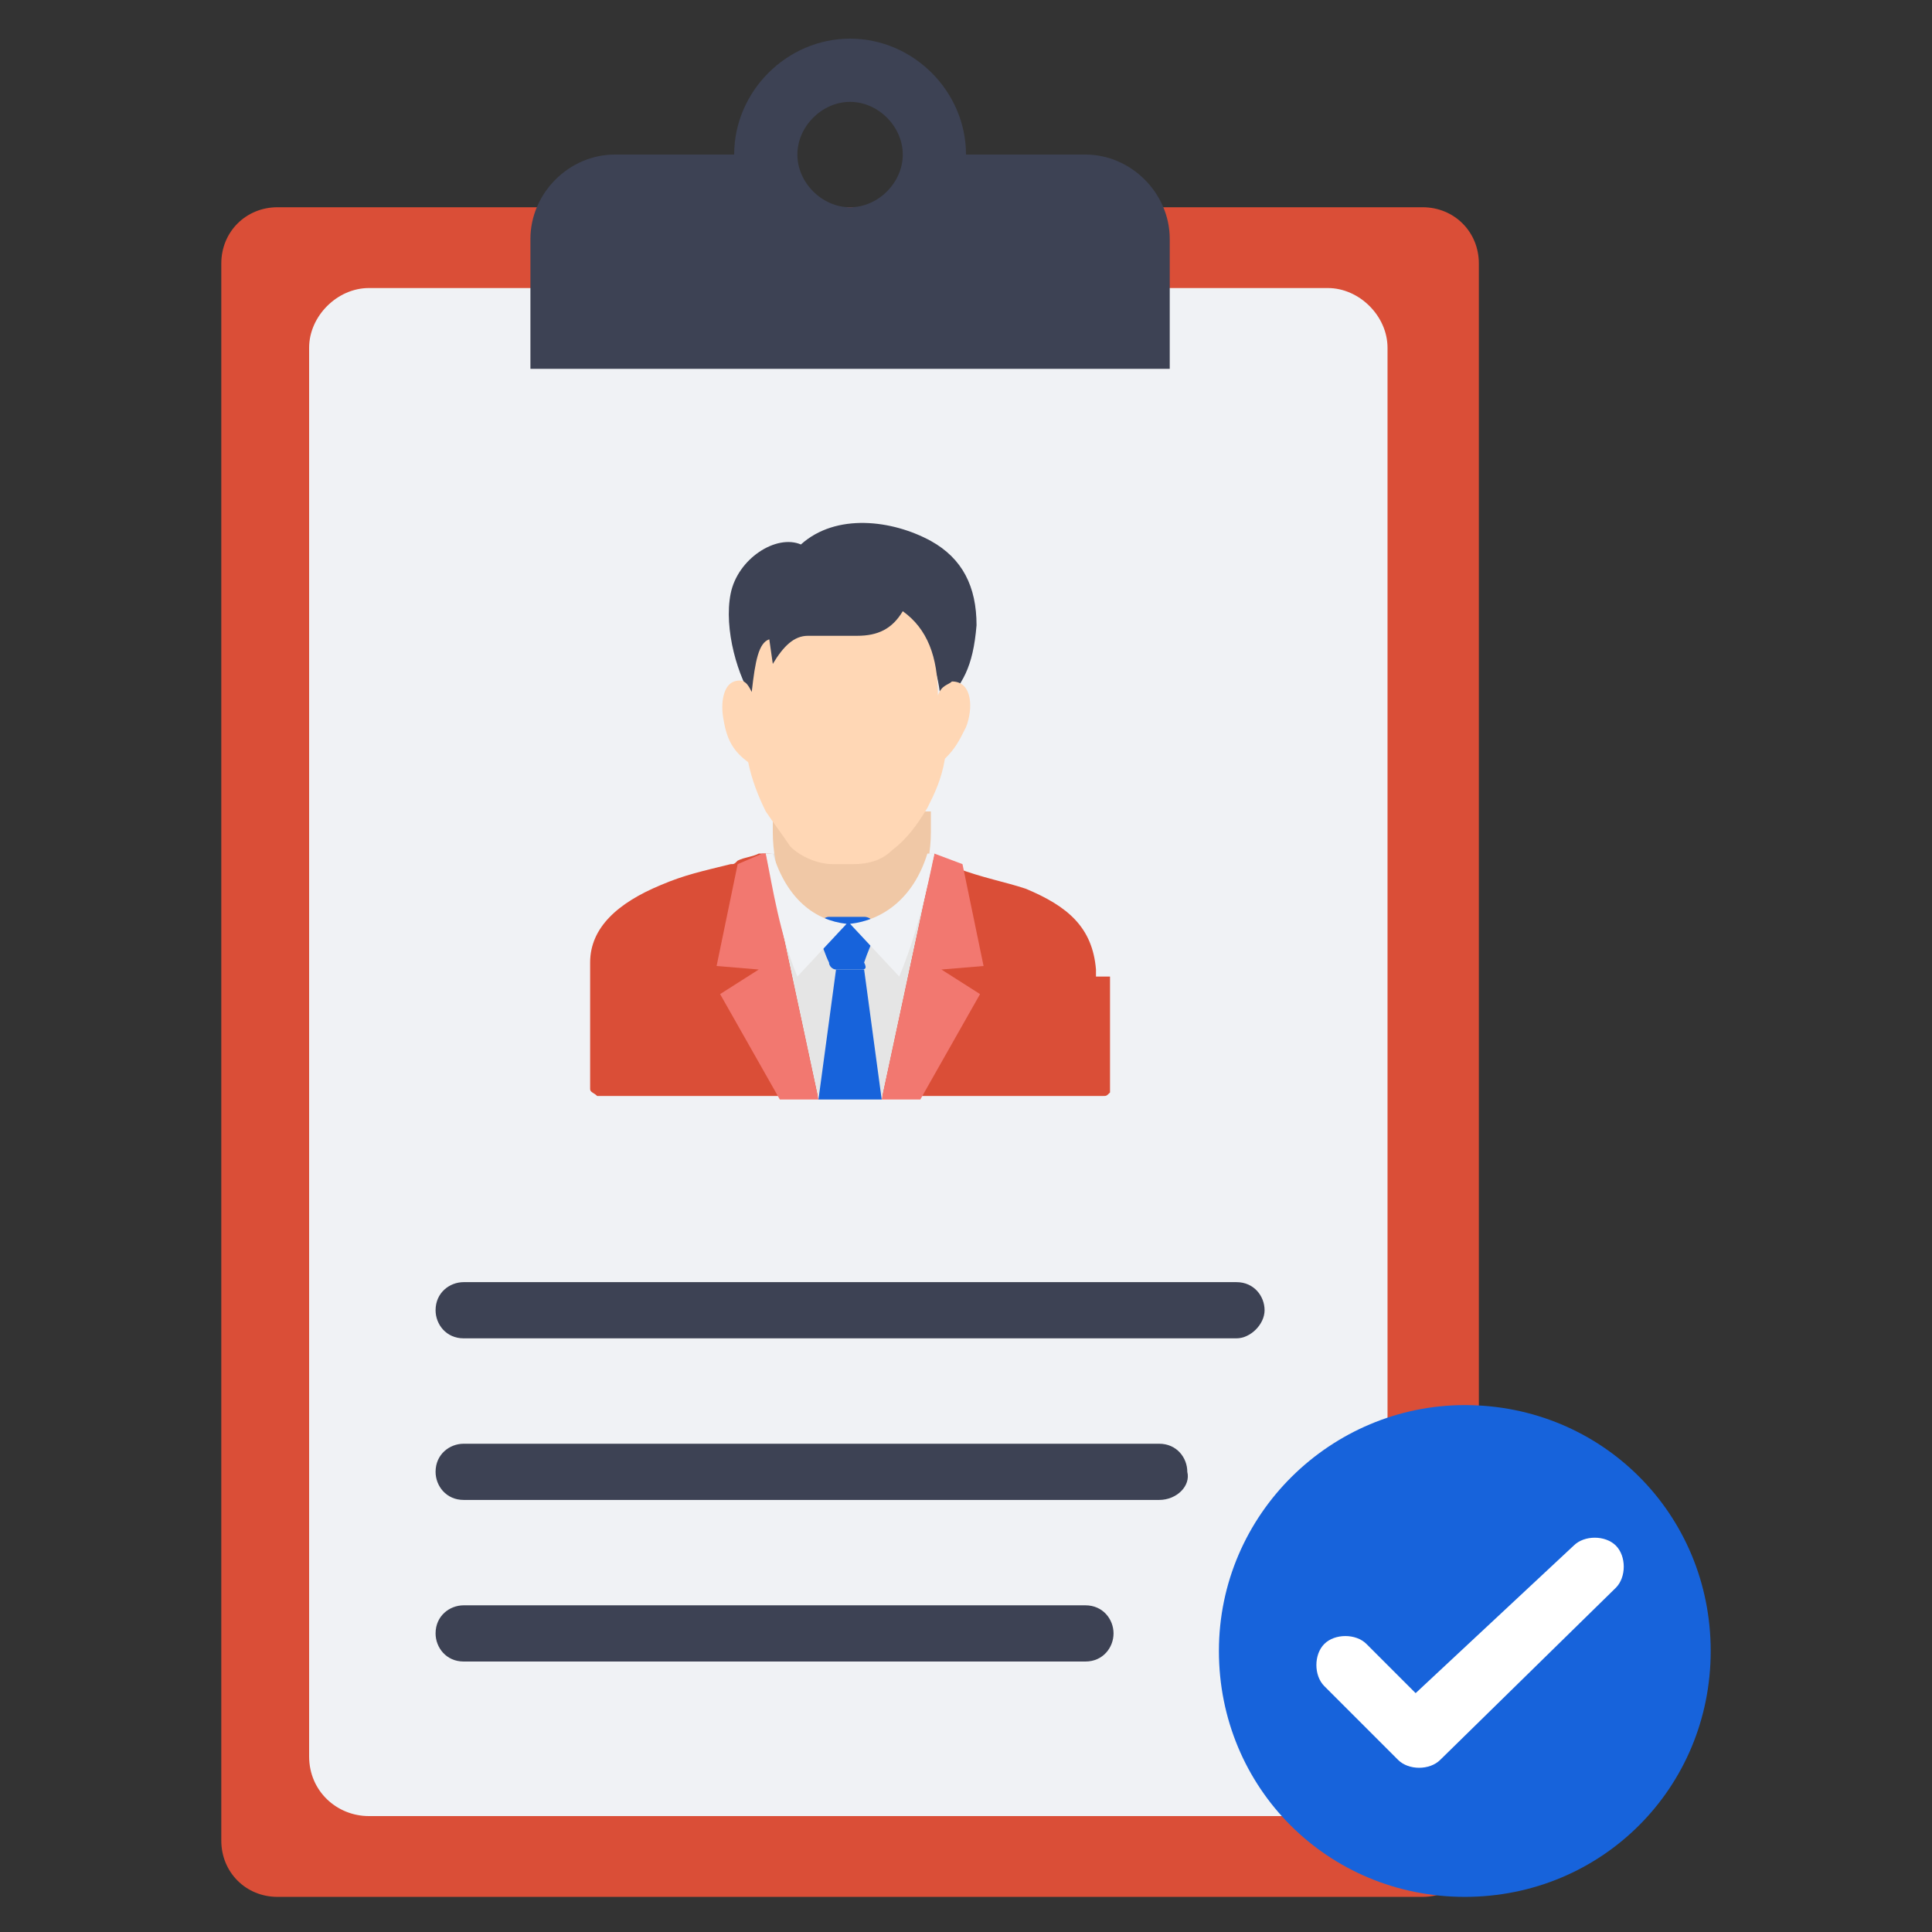 <?xml version="1.0" encoding="UTF-8"?>
<!-- Generator: Adobe Illustrator 26.3.1, SVG Export Plug-In . SVG Version: 6.00 Build 0)  -->
<svg xmlns="http://www.w3.org/2000/svg" xmlns:xlink="http://www.w3.org/1999/xlink" version="1.1" x="0px" y="0px" viewBox="0 0 55 55" style="enable-background:new 0 0 55 55;" xml:space="preserve">
<rect x="0" y="0" width="55" height="55" fill="#333333" stroke="none"/>
<style type="text/css">
	.st0{fill:#33383E;}
	.st1{fill:#07B2ED;}
	.st2{fill:#FFFFFF;}
	.st3{fill:#EBECF1;}
	.st4{fill:#EB6E66;}
	.st5{clip-path:url(#SVGID_00000047760139618516290800000002398878488369346199_);}
	.st6{fill:#466DF7;}
	.st7{fill:#F45F57;}
	.st8{fill:#3D4254;}
	.st9{fill:#1764DC;}
	.st10{fill:#DA4E37;}
	.st11{fill:#3C4354;}
	.st12{fill:#1763DB;}
	.st13{fill:#D94F38;}
	.st14{fill:#FCC621;}
	.st15{clip-path:url(#SVGID_00000054234869170513932020000012896106079788402074_);fill:#3D4254;}
	.st16{clip-path:url(#SVGID_00000054234869170513932020000012896106079788402074_);fill:#D94F38;}
	.st17{clip-path:url(#SVGID_00000054234869170513932020000012896106079788402074_);fill:#DA4E37;}
	.st18{clip-path:url(#SVGID_00000062191758135424472370000015447369067015305645_);fill:#DA4E37;}
	.st19{clip-path:url(#SVGID_00000062191758135424472370000015447369067015305645_);fill:#F0F2F5;}
	.st20{clip-path:url(#SVGID_00000062191758135424472370000015447369067015305645_);fill:#3D4254;}
	.st21{fill:#E5E5E5;}
	.st22{clip-path:url(#SVGID_00000012448621348690261840000017639974853688582272_);fill:#F0C8A6;}
	.st23{clip-path:url(#SVGID_00000012448621348690261840000017639974853688582272_);fill:#3D4254;}
	.st24{clip-path:url(#SVGID_00000012448621348690261840000017639974853688582272_);fill:#FFD7B5;}
	.st25{fill:#F27870;}
	.st26{clip-path:url(#SVGID_00000000942476926600779250000000828967194145699254_);fill:#1763DB;}
	.st27{clip-path:url(#SVGID_00000091730237266342551200000009743757656941348227_);fill:#F0F2F5;}
	.st28{clip-path:url(#SVGID_00000091730237266342551200000009743757656941348227_);fill:#3D4254;}
	.st29{clip-path:url(#SVGID_00000136378478165963781690000018140732724511676817_);fill:#3D4254;}
	.st30{clip-path:url(#SVGID_00000136378478165963781690000018140732724511676817_);fill:#E0E5E8;}
	.st31{clip-path:url(#SVGID_00000136378478165963781690000018140732724511676817_);fill:#DA4E37;}
	.st32{fill:#E0E5E8;}
	.st33{clip-path:url(#SVGID_00000105399881070873648170000017666274405763317933_);fill:#1763DB;}
	.st34{clip-path:url(#SVGID_00000040573679276704768930000012465223049765380785_);fill:#DA4E37;}
	.st35{clip-path:url(#SVGID_00000040573679276704768930000012465223049765380785_);fill:#F5F7FA;}
	.st36{clip-path:url(#SVGID_00000040573679276704768930000012465223049765380785_);fill:#1763DB;}
	.st37{clip-path:url(#SVGID_00000040573679276704768930000012465223049765380785_);fill:#3D4254;}
	.st38{fill:#6B8091;}
	.st39{clip-path:url(#SVGID_00000002377739160645740550000013277741579099903624_);fill:#F0C8A6;}
	.st40{clip-path:url(#SVGID_00000002377739160645740550000013277741579099903624_);fill:#FFD7B5;}
	.st41{fill:#F5FCFF;}
	.st42{fill:#F0F2F5;}
	.st43{clip-path:url(#SVGID_00000030484346914758236030000013065009611006589603_);fill:#F0C8A6;}
	.st44{clip-path:url(#SVGID_00000030484346914758236030000013065009611006589603_);fill:#E6BE9C;}
	.st45{clip-path:url(#SVGID_00000004533481226833305640000014486904729056044451_);fill:#3D4254;}
	.st46{clip-path:url(#SVGID_00000004533481226833305640000014486904729056044451_);fill:#FFFFFF;}
	.st47{clip-path:url(#SVGID_00000005987458906854975660000005927484962456718783_);fill:#D2D4D7;}
	.st48{clip-path:url(#SVGID_00000005987458906854975660000005927484962456718783_);fill:#E6E8EB;}
	.st49{fill:#D2D4D7;}
	.st50{clip-path:url(#SVGID_00000001637127295521473750000005874970720585820290_);fill:#3D4254;}
	.st51{clip-path:url(#SVGID_00000001637127295521473750000005874970720585820290_);fill:#DA4E37;}
	.st52{clip-path:url(#SVGID_00000001637127295521473750000005874970720585820290_);fill:#F0F2F5;}
	.st53{clip-path:url(#SVGID_00000039133504588939675850000005074302444152570539_);fill:#DA4E37;}
	.st54{clip-path:url(#SVGID_00000039133504588939675850000005074302444152570539_);fill:#F0F2F5;}
	.st55{clip-path:url(#SVGID_00000039133504588939675850000005074302444152570539_);fill:#3D4254;}
	.st56{clip-path:url(#SVGID_00000181780055674708846420000013387138016709743000_);fill:#F0C8A6;}
	.st57{clip-path:url(#SVGID_00000181780055674708846420000013387138016709743000_);fill:#3D4254;}
	.st58{clip-path:url(#SVGID_00000181780055674708846420000013387138016709743000_);fill:#FFD7B5;}
	.st59{clip-path:url(#SVGID_00000094618017608307294240000008486038000334572162_);fill:#1763DB;}
	.st60{clip-path:url(#SVGID_00000009573337025828476720000013611587981029156241_);fill:#F0F2F5;}
	.st61{clip-path:url(#SVGID_00000009573337025828476720000013611587981029156241_);fill:#3D4254;}
	.st62{clip-path:url(#SVGID_00000009573337025828476720000013611587981029156241_);fill:#1763DB;}
	.st63{clip-path:url(#SVGID_00000009573337025828476720000013611587981029156241_);fill:#FFFFFF;}
	.st64{clip-path:url(#SVGID_00000106861897506046502370000010998918826100176030_);fill:#DCDEE1;}
	.st65{clip-path:url(#SVGID_00000182530831056829191730000008419663646910320275_);fill:#DA4E37;}
	.st66{fill:#FFD7B5;}
	.st67{clip-path:url(#SVGID_00000018225720872071209900000001924444049300347565_);fill:#FFD7B5;}
	.st68{clip-path:url(#SVGID_00000018225720872071209900000001924444049300347565_);fill:#3D4254;}
	.st69{clip-path:url(#SVGID_00000018225720872071209900000001924444049300347565_);fill:#EBEDF0;}
	.st70{clip-path:url(#SVGID_00000018225720872071209900000001924444049300347565_);fill:#DCDEE1;}
	.st71{clip-path:url(#SVGID_00000120541629647345502600000003856517010270616987_);fill:#FFD7B5;}
	.st72{clip-path:url(#SVGID_00000120541629647345502600000003856517010270616987_);fill:#3D4254;}
	.st73{clip-path:url(#SVGID_00000120541629647345502600000003856517010270616987_);fill:#EBEDF0;}
	.st74{clip-path:url(#SVGID_00000120541629647345502600000003856517010270616987_);fill:#1763DB;}
	.st75{clip-path:url(#SVGID_00000120541629647345502600000003856517010270616987_);fill:#E6E8EB;}
	.st76{clip-path:url(#SVGID_00000045615275911719974790000008177130431702017412_);fill:#3D4254;}
	.st77{clip-path:url(#SVGID_00000045615275911719974790000008177130431702017412_);fill:#FFD7B5;}
	.st78{clip-path:url(#SVGID_00000045615275911719974790000008177130431702017412_);fill:#DCDEE1;}
	.st79{clip-path:url(#SVGID_00000045615275911719974790000008177130431702017412_);fill:#EBEDF0;}
	.st80{clip-path:url(#SVGID_00000084529107573562040260000010717035638675418799_);fill:#DA4E37;}
	.st81{clip-path:url(#SVGID_00000084529107573562040260000010717035638675418799_);fill:#FFD7B5;}
	.st82{clip-path:url(#SVGID_00000084529107573562040260000010717035638675418799_);fill:#DCDEE1;}
	.st83{clip-path:url(#SVGID_00000084529107573562040260000010717035638675418799_);fill:#EBEDF0;}
	.st84{clip-path:url(#SVGID_00000084529107573562040260000010717035638675418799_);fill:#1763DB;}
	.st85{clip-path:url(#SVGID_00000084529107573562040260000010717035638675418799_);fill:#3D4254;}
</style>
<g id="Calque_1">
</g>
<g id="Calque_2">
	<g>
		<g>
			<defs>
				<rect id="SVGID_00000036249570629740982740000018370241460838124725_" x="6.3" y="1.1" width="42.5" height="52.9"></rect>
			</defs>
			<clipPath id="SVGID_00000113339392176374396810000001076894665586290600_">
				<use xlink:href="#SVGID_00000036249570629740982740000018370241460838124725_" style="overflow:visible;"></use>
			</clipPath>
			<path style="clip-path:url(#SVGID_00000113339392176374396810000001076894665586290600_);fill:#DA4E37;" d="M40.5,54H7.9     c-0.9,0-1.6-0.7-1.6-1.6V7.5c0-0.9,0.7-1.6,1.6-1.6h32.6c0.9,0,1.6,0.7,1.6,1.6v44.9C42.1,53.3,41.4,54,40.5,54"></path>
			<path style="clip-path:url(#SVGID_00000113339392176374396810000001076894665586290600_);fill:#F0F2F5;" d="M39.5,9.9V50     c0,0.9-0.8,1.7-1.7,1.7H10.5c-0.9,0-1.7-0.7-1.7-1.7V9.9c0-0.9,0.8-1.7,1.7-1.7h27.3C38.7,8.2,39.5,9,39.5,9.9"></path>
			<path style="clip-path:url(#SVGID_00000113339392176374396810000001076894665586290600_);fill:#3D4254;" d="M24.2,5.9     c-0.8,0-1.5-0.7-1.5-1.5s0.7-1.5,1.5-1.5c0.8,0,1.5,0.7,1.5,1.5S25,5.9,24.2,5.9 M30.9,4.4h-3.4c0-1.8-1.5-3.3-3.3-3.3     c-1.8,0-3.3,1.5-3.3,3.3h-3.4c-1.3,0-2.4,1.1-2.4,2.4v3.7h18.2V6.8C33.3,5.5,32.2,4.4,30.9,4.4"></path>
			<path style="clip-path:url(#SVGID_00000113339392176374396810000001076894665586290600_);fill:#DA4E37;" d="M31.6,27.8v3.3     c-0.1,0.1-0.1,0.1-0.2,0.1H17c-0.1-0.1-0.2-0.1-0.2-0.2v-3.6c0-1,0.8-1.7,2-2.2c0.7-0.3,1.2-0.4,2-0.6l0,0c0.1,0,0.1,0,0.2-0.1     c0,0,0,0,0,0c0.2-0.1,0.4-0.1,0.6-0.2l0.1,0l0,0l0,0h0l0.2,0h0l0.9,0.1c0,0,0,0,0,0l1.2,0.2l1.1-0.2l1-0.1h0l0.1,0l0.1,0l0,0     l0.1,0.1c0.2,0.1,0.4,0.2,0.6,0.2l0.1,0.1h0c0,0,0.1,0,0.1,0l0,0c0.8,0.3,1.4,0.4,2,0.6c1.2,0.5,1.9,1.1,2,2.3V27.8z"></path>
		</g>
		<polygon class="st21" points="26.6,24.3 25.1,31.3 23.3,31.3 21.8,24.3 21.9,24.3 22,24.3 26.4,24.3 26.5,24.3   "></polygon>
		<g>
			<defs>
				<rect id="SVGID_00000176023441310767422790000007127740372825661086_" x="6.3" y="1.1" width="42.5" height="52.9"></rect>
			</defs>
			<clipPath id="SVGID_00000031206438119110762070000014546305948223573682_">
				<use xlink:href="#SVGID_00000176023441310767422790000007127740372825661086_" style="overflow:visible;"></use>
			</clipPath>
			<path style="clip-path:url(#SVGID_00000031206438119110762070000014546305948223573682_);fill:#F0C8A6;" d="M24.9,26.2     c-0.5,0.1-0.9,0.1-1.4,0c-0.5-0.1-1-0.3-1.2-0.9c-0.2-0.5-0.3-1.1-0.3-1.6c0,0,0-0.6,0-0.6h4.5l0,0.6c0,0.5-0.1,1.1-0.3,1.5     C25.9,25.8,25.4,26,24.9,26.2"></path>
			<path style="clip-path:url(#SVGID_00000031206438119110762070000014546305948223573682_);fill:#3D4254;" d="M21.5,20     c-0.5-0.7-0.9-2.1-0.7-3.1c0.2-1,1.3-1.7,2-1.4c1-0.9,2.6-0.7,3.7-0.1c0.9,0.5,1.3,1.3,1.3,2.4c-0.1,1.2-0.4,1.7-1,2.3     c-0.1-1.1-0.3-1.6-1-2.2c-0.4,0.6-1,0.8-1.6,0.8l-1.6-0.1c-0.3,0-0.5,0.3-0.7,0.5l-0.1-0.7C21.6,18.8,21.6,19.1,21.5,20"></path>
			<path style="clip-path:url(#SVGID_00000031206438119110762070000014546305948223573682_);fill:#FFD7B5;" d="M21.8,23.1     c-0.2-0.4-0.4-0.9-0.5-1.4c-0.4-0.3-0.6-0.6-0.7-1.2c-0.1-0.5,0-1,0.3-1.1c0.3-0.1,0.4,0.1,0.5,0.3c0.1-0.9,0.2-1.4,0.5-1.5     l0.1,0.7c0.3-0.5,0.6-0.8,1-0.8l1.4,0c0.6,0,1-0.2,1.3-0.7c0.7,0.5,1,1.3,1,2.4c0.1-0.3,0.3-0.3,0.4-0.4c0.6,0,0.6,0.8,0.4,1.3     c-0.2,0.4-0.3,0.6-0.6,0.9c-0.1,0.6-0.3,1-0.5,1.4c-0.3,0.5-0.6,0.9-1,1.2c-0.3,0.3-0.7,0.4-1.1,0.4c-0.2,0-0.4,0-0.6,0     c-0.4,0-0.9-0.2-1.2-0.5C22.3,23.8,22,23.4,21.8,23.1"></path>
		</g>
		<polygon class="st25" points="26.8,27.6 27.9,28.3 26.2,31.3 25.1,31.3 26.6,24.3 26.6,24.3 27.4,24.6 27.4,24.6 28,27.5   "></polygon>
		<polygon class="st25" points="23.3,31.3 21.8,24.3 21.8,24.3 21.7,24.3 21,24.6 21,24.6 20.4,27.5 21.6,27.6 20.5,28.3 22.2,31.3       "></polygon>
		<g>
			<defs>
				<rect id="SVGID_00000174565836353150891920000016878517308980156841_" x="6.3" y="1.1" width="42.5" height="52.9"></rect>
			</defs>
			<clipPath id="SVGID_00000006686490467215325270000014817077944014108808_">
				<use xlink:href="#SVGID_00000174565836353150891920000016878517308980156841_" style="overflow:visible;"></use>
			</clipPath>
			<path style="clip-path:url(#SVGID_00000006686490467215325270000014817077944014108808_);fill:#1763DB;" d="M24.5,27.6h-0.7     c-0.1,0-0.2-0.1-0.2-0.2c-0.1-0.2-0.2-0.5-0.3-0.8c-0.1-0.2,0.1-0.5,0.3-0.5h1c0.2,0,0.4,0.2,0.3,0.5c-0.1,0.3-0.2,0.5-0.3,0.8     C24.7,27.6,24.6,27.6,24.5,27.6"></path>
		</g>
		<polygon class="st12" points="25.1,31.3 23.3,31.3 23.8,27.6 24.6,27.6   "></polygon>
		<g>
			<defs>
				<rect id="SVGID_00000090995802930398057750000005855760753628031907_" x="6.3" y="1.1" width="42.5" height="52.9"></rect>
			</defs>
			<clipPath id="SVGID_00000116918677090631789310000016061282795220359570_">
				<use xlink:href="#SVGID_00000090995802930398057750000005855760753628031907_" style="overflow:visible;"></use>
			</clipPath>
			<path style="clip-path:url(#SVGID_00000116918677090631789310000016061282795220359570_);fill:#F0F2F5;" d="M21.8,24.3H22     c0.4,1.3,1.2,1.9,2.1,2l-1.4,1.5C22.2,26.6,22,25.3,21.8,24.3"></path>
			<path style="clip-path:url(#SVGID_00000116918677090631789310000016061282795220359570_);fill:#F0F2F5;" d="M26.6,24.3h-0.2     c0,0,0,0,0,0c-0.4,1.3-1.3,1.9-2.2,2l1.4,1.5C26.1,26.6,26.4,25.3,26.6,24.3"></path>
			<path style="clip-path:url(#SVGID_00000116918677090631789310000016061282795220359570_);fill:#3D4254;" d="M35.2,38.1h-22     c-0.5,0-0.8-0.4-0.8-0.8c0-0.5,0.4-0.8,0.8-0.8h22c0.5,0,0.8,0.4,0.8,0.8C36,37.7,35.6,38.1,35.2,38.1"></path>
			<path style="clip-path:url(#SVGID_00000116918677090631789310000016061282795220359570_);fill:#3D4254;" d="M33,42.7H13.2     c-0.5,0-0.8-0.4-0.8-0.8c0-0.5,0.4-0.8,0.8-0.8H33c0.5,0,0.8,0.4,0.8,0.8C33.9,42.3,33.5,42.7,33,42.7"></path>
			<path style="clip-path:url(#SVGID_00000116918677090631789310000016061282795220359570_);fill:#3D4254;" d="M30.9,47.3H13.2     c-0.5,0-0.8-0.4-0.8-0.8c0-0.5,0.4-0.8,0.8-0.8h17.7c0.5,0,0.8,0.4,0.8,0.8C31.7,46.9,31.4,47.3,30.9,47.3"></path>
			<path style="clip-path:url(#SVGID_00000116918677090631789310000016061282795220359570_);fill:#1763DB;" d="M41.7,40     c3.9,0,7,3.1,7,7s-3.1,7-7,7s-7-3.1-7-7S37.9,40,41.7,40"></path>
			<path style="clip-path:url(#SVGID_00000116918677090631789310000016061282795220359570_);fill:#FFFFFF;" d="M40.3,48.2l-1.4-1.4     c-0.3-0.3-0.9-0.3-1.2,0c-0.3,0.3-0.3,0.9,0,1.2l2.1,2.1c0.3,0.3,0.9,0.3,1.2,0c0,0,0,0,0,0l5-4.9c0.3-0.3,0.3-0.9,0-1.2     c-0.3-0.3-0.9-0.3-1.2,0L40.3,48.2z"></path>
		</g>
	</g>
</g>
</svg>
